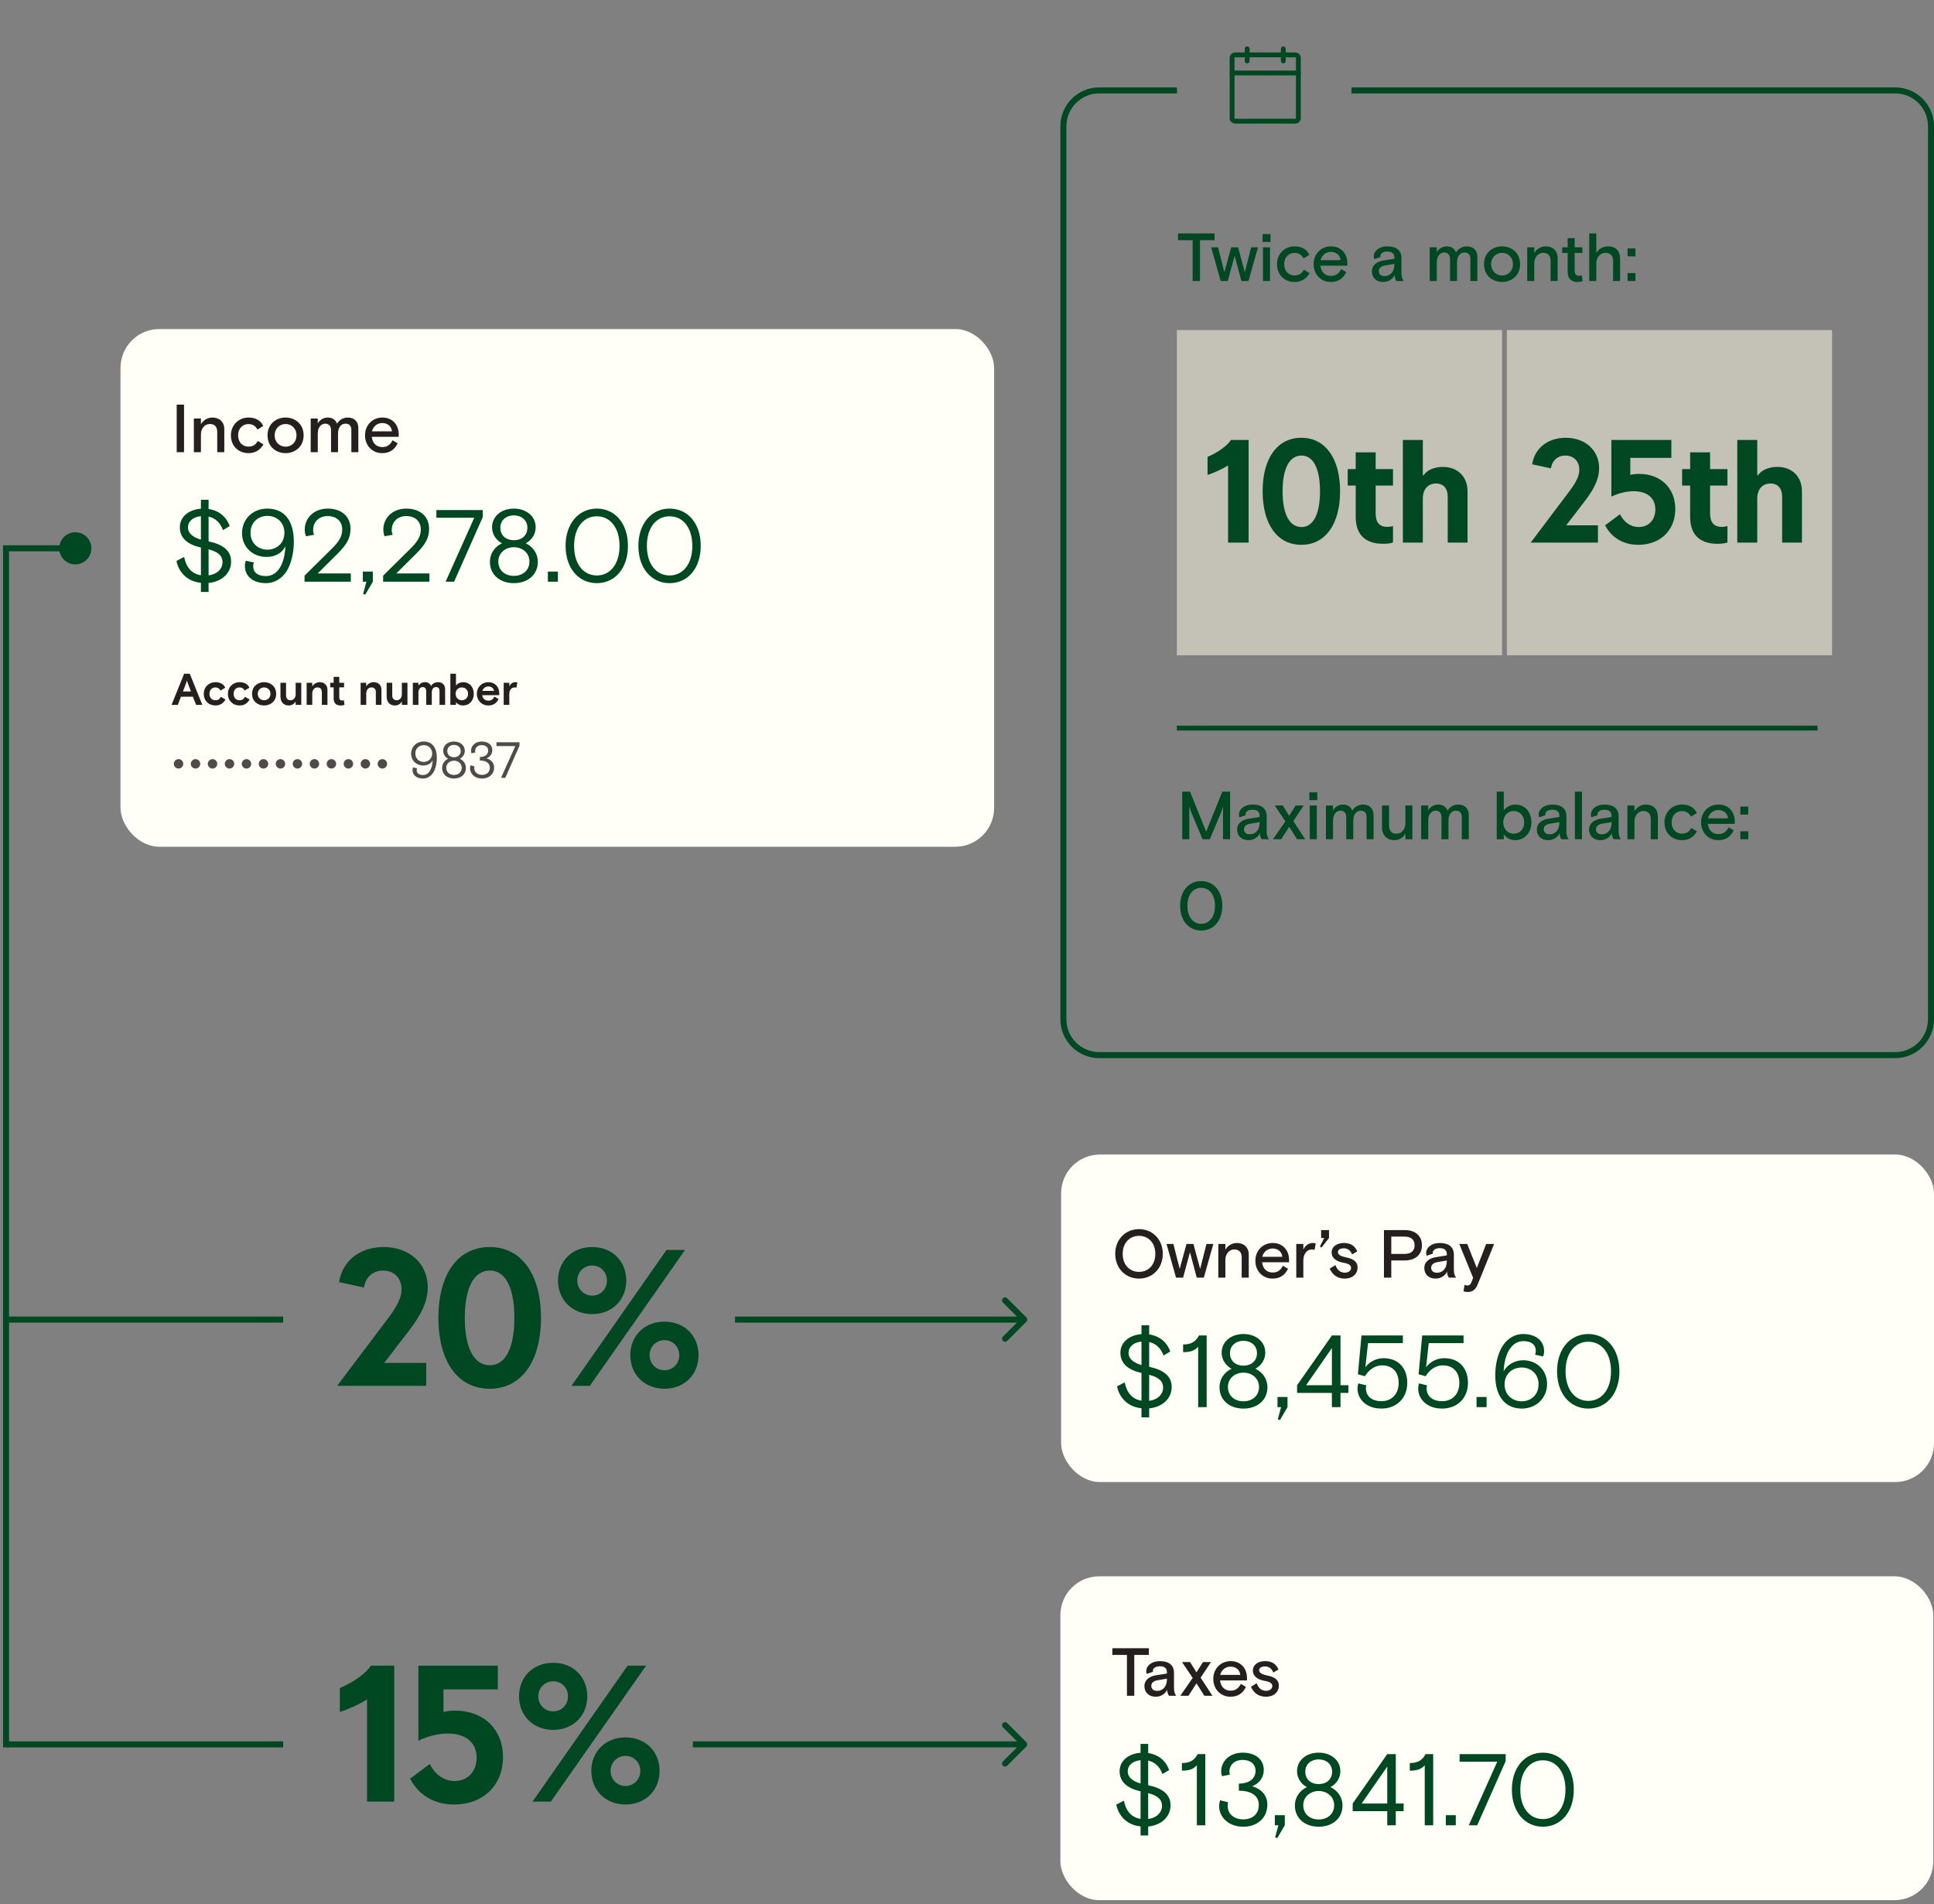 <svg width="321" height="316" viewBox="0 0 321 316" fill="none" xmlns="http://www.w3.org/2000/svg">
<rect x="0" y="0" width="321" height="316" fill="#808080" stroke="none"/>
<rect x="20" y="54.611" width="145" height="85.914" rx="6.444" fill="#FFFEF7"/>
<path d="M29.328 75.047H30.546V67.153H29.328V75.047ZM32.177 75.047H33.35V72.092C33.35 71.089 34.004 70.367 34.816 70.367C35.617 70.367 36.056 70.841 36.056 71.653V75.047H37.229V71.235C37.229 69.995 36.395 69.296 35.267 69.296C34.455 69.296 33.756 69.724 33.35 70.401V69.453H32.177V75.047ZM41.235 75.205C42.408 75.205 43.197 74.652 43.727 73.75L42.791 73.175C42.453 73.784 42.013 74.122 41.235 74.122C40.243 74.122 39.521 73.401 39.521 72.25C39.521 71.1 40.276 70.378 41.235 70.378C41.833 70.378 42.374 70.615 42.735 71.292L43.694 70.705C43.288 69.792 42.442 69.296 41.235 69.296C39.667 69.296 38.325 70.491 38.325 72.25C38.325 74.01 39.577 75.205 41.235 75.205ZM47.405 75.205C48.927 75.205 50.393 74.179 50.393 72.25C50.393 70.322 48.927 69.296 47.405 69.296C45.871 69.296 44.405 70.322 44.405 72.25C44.405 74.179 45.871 75.205 47.405 75.205ZM47.405 74.134C46.423 74.134 45.589 73.401 45.589 72.25C45.589 71.1 46.423 70.367 47.405 70.367C48.375 70.367 49.209 71.1 49.209 72.25C49.209 73.401 48.375 74.134 47.405 74.134ZM51.572 75.047H52.744V71.957C52.744 70.897 53.319 70.311 53.962 70.311C54.628 70.311 54.944 70.739 54.944 71.438V75.047H56.105V71.991C56.105 70.863 56.658 70.311 57.334 70.311C58 70.311 58.316 70.694 58.316 71.404V75.047H59.477V71.055C59.477 69.983 58.823 69.296 57.718 69.296C56.996 69.296 56.319 69.668 55.936 70.311C55.71 69.668 55.169 69.296 54.391 69.296C53.737 69.296 53.105 69.645 52.744 70.265V69.453H51.572V75.047ZM63.414 75.205C64.655 75.205 65.478 74.664 66.008 73.57L65.151 73.073C64.802 73.773 64.305 74.201 63.437 74.201C62.456 74.201 61.79 73.491 61.711 72.498H66.177V72.092C66.177 70.457 65.095 69.296 63.471 69.296C61.869 69.296 60.584 70.502 60.584 72.25C60.584 74.01 61.869 75.205 63.414 75.205ZM61.734 71.585C61.926 70.807 62.58 70.209 63.437 70.209C64.294 70.209 64.971 70.705 65.061 71.585H61.734Z" fill="#25201F"/>
<path d="M33.348 98.242H34.622V96.747C36.882 96.526 38.361 95.064 38.361 93.212C38.361 91.377 37.018 90.357 34.622 89.847V85.735C35.727 85.973 36.576 86.755 37.001 87.978L38.123 87.316C37.596 85.769 36.322 84.716 34.622 84.478V82.948H33.348V84.427C31.274 84.579 29.847 85.803 29.847 87.519C29.847 89.406 31.308 90.425 33.348 90.867V95.472C31.801 95.234 30.901 94.13 30.561 92.43L29.286 93.093C29.677 94.98 31.053 96.492 33.348 96.73V98.242ZM33.348 89.559C32.039 89.168 31.206 88.556 31.206 87.536C31.206 86.466 32.09 85.786 33.348 85.667V89.559ZM34.622 95.489V91.173C36.135 91.564 36.933 92.176 36.933 93.314C36.933 94.351 36.101 95.302 34.622 95.489ZM44.131 96.781C45.83 96.781 47.309 95.71 48.056 93.841C48.464 92.804 48.77 91.479 48.77 89.898C48.77 86.415 47.207 84.41 44.369 84.41C41.888 84.41 40.172 86.211 40.172 88.471C40.172 90.782 41.922 92.43 44.25 92.43C45.643 92.43 46.816 91.802 47.377 90.663C47.224 93.671 46.085 95.608 44.131 95.608C42.772 95.608 42.024 94.98 42.024 93.994C42.024 93.739 42.058 93.552 42.143 93.348L40.8 93.059C40.698 93.331 40.647 93.603 40.647 93.943C40.647 95.574 41.939 96.781 44.131 96.781ZM44.386 91.224C42.891 91.224 41.582 90.187 41.582 88.42C41.582 86.653 42.891 85.616 44.386 85.616C45.881 85.616 47.207 86.653 47.207 88.42C47.207 90.187 45.881 91.224 44.386 91.224ZM50.546 96.543H58.227V95.166H52.739L56.035 91.887C57.684 90.255 58.176 89.168 58.176 87.74C58.176 85.837 56.817 84.41 54.387 84.41C52.008 84.41 50.58 86.075 50.58 87.859C50.58 88.267 50.631 88.607 50.784 88.998L52.127 88.76C52.042 88.539 51.974 88.284 51.974 87.978C51.974 86.551 53.01 85.65 54.37 85.65C55.865 85.65 56.8 86.517 56.8 87.876C56.8 88.998 56.29 89.847 55.118 91.02L50.546 95.54V96.543ZM60.626 98.684L61.883 96.543V94.861H60.218V96.543H60.812L60.269 98.565L60.626 98.684ZM63.59 96.543H71.271V95.166H65.782L69.079 91.887C70.728 90.255 71.22 89.168 71.22 87.74C71.22 85.837 69.861 84.41 67.431 84.41C65.052 84.41 63.624 86.075 63.624 87.859C63.624 88.267 63.675 88.607 63.828 88.998L65.171 88.76C65.086 88.539 65.018 88.284 65.018 87.978C65.018 86.551 66.054 85.65 67.414 85.65C68.909 85.65 69.844 86.517 69.844 87.876C69.844 88.998 69.334 89.847 68.162 91.02L63.59 95.54V96.543ZM73.96 96.543H75.37L80.128 85.82V84.647H72.43V85.922H78.718L73.96 96.543ZM85.29 96.781C87.618 96.781 89.266 95.37 89.266 93.246C89.266 91.802 88.417 90.714 87.261 90.17C88.281 89.627 88.91 88.624 88.91 87.502C88.91 85.684 87.363 84.41 85.29 84.41C83.217 84.41 81.67 85.684 81.67 87.502C81.67 88.624 82.299 89.627 83.319 90.17C82.163 90.714 81.314 91.802 81.314 93.246C81.314 95.37 82.962 96.781 85.29 96.781ZM85.29 89.661C83.999 89.661 83.047 88.879 83.047 87.587C83.047 86.296 84.067 85.531 85.29 85.531C86.514 85.531 87.533 86.296 87.533 87.587C87.533 88.879 86.582 89.661 85.29 89.661ZM85.29 95.574C83.778 95.574 82.707 94.623 82.707 93.195C82.707 91.768 83.88 90.816 85.29 90.816C86.701 90.816 87.873 91.768 87.873 93.195C87.873 94.623 86.802 95.574 85.29 95.574ZM90.936 96.543H92.601V94.861H90.936V96.543ZM99.058 96.781C102.083 96.781 104.224 94.317 104.224 90.595C104.224 86.874 102.083 84.41 99.058 84.41C96.034 84.41 93.875 86.891 93.875 90.595C93.875 94.3 96.034 96.781 99.058 96.781ZM99.058 95.506C96.883 95.506 95.286 93.671 95.286 90.595C95.286 87.519 96.883 85.684 99.058 85.684C101.234 85.684 102.831 87.519 102.831 90.595C102.831 93.671 101.234 95.506 99.058 95.506ZM111.14 96.781C114.165 96.781 116.306 94.317 116.306 90.595C116.306 86.874 114.165 84.41 111.14 84.41C108.115 84.41 105.957 86.891 105.957 90.595C105.957 94.3 108.115 96.781 111.14 96.781ZM111.14 95.506C108.965 95.506 107.367 93.671 107.367 90.595C107.367 87.519 108.965 85.684 111.14 85.684C113.315 85.684 114.912 87.519 114.912 90.595C114.912 93.671 113.315 95.506 111.14 95.506Z" fill="#004822"/>
<path d="M28.473 116.979H29.514L30.031 115.629H32.024L32.541 116.979H33.582L31.493 111.812H30.562L28.473 116.979ZM30.363 114.758L30.836 113.517C30.836 113.517 30.932 113.266 31.027 112.956C31.123 113.266 31.22 113.517 31.22 113.517L31.692 114.758H30.363ZM35.747 117.083C36.529 117.083 37.054 116.729 37.423 116.101L36.655 115.636C36.456 116.027 36.197 116.212 35.74 116.212C35.179 116.212 34.765 115.806 34.765 115.149C34.765 114.499 35.193 114.086 35.74 114.086C36.072 114.086 36.374 114.197 36.596 114.61L37.386 114.13C37.12 113.532 36.544 113.215 35.747 113.215C34.706 113.215 33.82 113.982 33.82 115.149C33.82 116.315 34.662 117.083 35.747 117.083ZM39.755 117.083C40.538 117.083 41.062 116.729 41.431 116.101L40.663 115.636C40.464 116.027 40.205 116.212 39.748 116.212C39.187 116.212 38.773 115.806 38.773 115.149C38.773 114.499 39.202 114.086 39.748 114.086C40.08 114.086 40.383 114.197 40.604 114.61L41.394 114.13C41.128 113.532 40.552 113.215 39.755 113.215C38.714 113.215 37.828 113.982 37.828 115.149C37.828 116.315 38.67 117.083 39.755 117.083ZM43.837 117.083C44.841 117.083 45.837 116.433 45.837 115.149C45.837 113.864 44.841 113.215 43.837 113.215C42.833 113.215 41.837 113.864 41.837 115.149C41.837 116.433 42.833 117.083 43.837 117.083ZM43.837 116.212C43.291 116.212 42.781 115.821 42.781 115.149C42.781 114.477 43.291 114.086 43.837 114.086C44.383 114.086 44.893 114.477 44.893 115.149C44.893 115.821 44.383 116.212 43.837 116.212ZM47.907 117.083C48.424 117.083 48.837 116.839 49.073 116.404V116.979H50.003V113.318H49.073V115.208C49.073 115.791 48.741 116.212 48.224 116.212C47.708 116.212 47.479 115.909 47.479 115.378V113.318H46.549V115.592C46.549 116.573 47.139 117.083 47.907 117.083ZM50.896 116.979H51.826V115.119C51.826 114.507 52.188 114.086 52.675 114.086C53.191 114.086 53.42 114.388 53.42 114.868V116.979H54.35V114.484C54.35 113.724 53.848 113.215 53.066 113.215C52.534 113.215 52.099 113.488 51.826 113.909V113.318H50.896V116.979ZM56.553 117.083C56.767 117.083 57.01 117.039 57.173 116.979L57.084 116.212C57.01 116.234 56.914 116.256 56.774 116.256C56.493 116.256 56.309 116.116 56.309 115.739V114.071H57.106V113.318H56.309V112.329H55.379V113.318H54.81V114.071H55.379V115.917C55.379 116.817 55.918 117.083 56.553 117.083ZM59.856 116.979H60.786V115.119C60.786 114.507 61.148 114.086 61.635 114.086C62.152 114.086 62.381 114.388 62.381 114.868V116.979H63.311V114.484C63.311 113.724 62.809 113.215 62.026 113.215C61.495 113.215 61.059 113.488 60.786 113.909V113.318H59.856V116.979ZM65.532 117.083C66.049 117.083 66.463 116.839 66.699 116.404V116.979H67.629V113.318H66.699V115.208C66.699 115.791 66.367 116.212 65.85 116.212C65.333 116.212 65.104 115.909 65.104 115.378V113.318H64.174V115.592C64.174 116.573 64.765 117.083 65.532 117.083ZM68.521 116.979H69.451V114.927C69.451 114.337 69.784 114.027 70.145 114.027C70.551 114.027 70.736 114.285 70.736 114.728V116.979H71.666V114.942C71.666 114.337 71.961 114.027 72.374 114.027C72.781 114.027 72.95 114.285 72.95 114.713V116.979H73.88V114.418C73.88 113.695 73.46 113.215 72.699 113.215C72.249 113.215 71.799 113.414 71.533 113.842C71.378 113.451 71.053 113.215 70.514 113.215C70.13 113.215 69.724 113.385 69.451 113.805V113.318H68.521V116.979ZM76.868 117.083C77.828 117.083 78.632 116.367 78.632 115.149C78.632 113.931 77.865 113.215 76.883 113.215C76.396 113.215 75.953 113.421 75.68 113.768V111.812H74.75V116.979H75.68V116.529C75.901 116.832 76.292 117.083 76.868 117.083ZM76.654 116.212C76.056 116.212 75.621 115.769 75.621 115.149C75.621 114.529 76.056 114.086 76.654 114.086C77.252 114.086 77.688 114.529 77.688 115.149C77.688 115.769 77.252 116.212 76.654 116.212ZM81.032 117.083C81.836 117.083 82.39 116.751 82.752 116.012L82.058 115.614C81.836 116.049 81.541 116.286 81.046 116.286C80.5 116.286 80.102 115.931 80.043 115.37H82.862V115.045C82.862 113.975 82.124 113.215 81.076 113.215C80.013 113.215 79.149 113.99 79.149 115.149C79.149 116.308 80.013 117.083 81.032 117.083ZM80.057 114.662C80.19 114.248 80.559 113.923 81.046 113.923C81.563 113.923 81.91 114.204 81.999 114.662H80.057ZM83.602 116.979H84.532V115.171C84.532 114.551 84.864 114.086 85.418 114.086C85.536 114.086 85.639 114.108 85.721 114.137L85.868 113.259C85.772 113.23 85.669 113.215 85.551 113.215C85.078 113.215 84.739 113.481 84.532 113.901V113.318H83.602V116.979Z" fill="#25201F"/>
<path d="M29.634 127.553C30.065 127.553 30.419 127.199 30.419 126.769C30.419 126.338 30.065 125.984 29.634 125.984C29.204 125.984 28.85 126.338 28.85 126.769C28.85 127.199 29.204 127.553 29.634 127.553ZM32.454 127.553C32.884 127.553 33.238 127.199 33.238 126.769C33.238 126.338 32.884 125.984 32.454 125.984C32.023 125.984 31.669 126.338 31.669 126.769C31.669 127.199 32.023 127.553 32.454 127.553ZM35.273 127.553C35.703 127.553 36.058 127.199 36.058 126.769C36.058 126.338 35.703 125.984 35.273 125.984C34.843 125.984 34.488 126.338 34.488 126.769C34.488 127.199 34.843 127.553 35.273 127.553ZM38.092 127.553C38.523 127.553 38.877 127.199 38.877 126.769C38.877 126.338 38.523 125.984 38.092 125.984C37.662 125.984 37.308 126.338 37.308 126.769C37.308 127.199 37.662 127.553 38.092 127.553ZM40.911 127.553C41.342 127.553 41.696 127.199 41.696 126.769C41.696 126.338 41.342 125.984 40.911 125.984C40.481 125.984 40.127 126.338 40.127 126.769C40.127 127.199 40.481 127.553 40.911 127.553ZM43.731 127.553C44.161 127.553 44.515 127.199 44.515 126.769C44.515 126.338 44.161 125.984 43.731 125.984C43.3 125.984 42.946 126.338 42.946 126.769C42.946 127.199 43.3 127.553 43.731 127.553ZM46.55 127.553C46.98 127.553 47.335 127.199 47.335 126.769C47.335 126.338 46.98 125.984 46.55 125.984C46.12 125.984 45.766 126.338 45.766 126.769C45.766 127.199 46.12 127.553 46.55 127.553ZM49.369 127.553C49.8 127.553 50.154 127.199 50.154 126.769C50.154 126.338 49.8 125.984 49.369 125.984C48.939 125.984 48.585 126.338 48.585 126.769C48.585 127.199 48.939 127.553 49.369 127.553ZM52.189 127.553C52.619 127.553 52.973 127.199 52.973 126.769C52.973 126.338 52.619 125.984 52.189 125.984C51.758 125.984 51.404 126.338 51.404 126.769C51.404 127.199 51.758 127.553 52.189 127.553ZM55.008 127.553C55.438 127.553 55.792 127.199 55.792 126.769C55.792 126.338 55.438 125.984 55.008 125.984C54.578 125.984 54.223 126.338 54.223 126.769C54.223 127.199 54.578 127.553 55.008 127.553ZM57.827 127.553C58.257 127.553 58.612 127.199 58.612 126.769C58.612 126.338 58.257 125.984 57.827 125.984C57.397 125.984 57.042 126.338 57.042 126.769C57.042 127.199 57.397 127.553 57.827 127.553ZM60.646 127.553C61.077 127.553 61.431 127.199 61.431 126.769C61.431 126.338 61.077 125.984 60.646 125.984C60.216 125.984 59.862 126.338 59.862 126.769C59.862 127.199 60.216 127.553 60.646 127.553ZM63.466 127.553C63.896 127.553 64.25 127.199 64.25 126.769C64.25 126.338 63.896 125.984 63.466 125.984C63.035 125.984 62.681 126.338 62.681 126.769C62.681 127.199 63.035 127.553 63.466 127.553ZM70.203 129.207C71.046 129.207 71.78 128.675 72.151 127.747C72.354 127.233 72.506 126.575 72.506 125.79C72.506 124.061 71.729 123.065 70.321 123.065C69.089 123.065 68.237 123.959 68.237 125.081C68.237 126.229 69.106 127.047 70.261 127.047C70.953 127.047 71.535 126.735 71.814 126.17C71.738 127.663 71.173 128.625 70.203 128.625C69.528 128.625 69.156 128.312 69.156 127.823C69.156 127.697 69.173 127.604 69.215 127.503L68.549 127.359C68.498 127.494 68.473 127.629 68.473 127.798C68.473 128.608 69.114 129.207 70.203 129.207ZM70.329 126.448C69.587 126.448 68.937 125.933 68.937 125.056C68.937 124.179 69.587 123.664 70.329 123.664C71.071 123.664 71.729 124.179 71.729 125.056C71.729 125.933 71.071 126.448 70.329 126.448ZM75.353 129.207C76.509 129.207 77.327 128.507 77.327 127.452C77.327 126.735 76.905 126.195 76.332 125.925C76.838 125.655 77.15 125.157 77.15 124.6C77.15 123.698 76.382 123.065 75.353 123.065C74.324 123.065 73.556 123.698 73.556 124.6C73.556 125.157 73.868 125.655 74.374 125.925C73.801 126.195 73.379 126.735 73.379 127.452C73.379 128.507 74.197 129.207 75.353 129.207ZM75.353 125.672C74.712 125.672 74.239 125.284 74.239 124.643C74.239 124.001 74.746 123.622 75.353 123.622C75.96 123.622 76.467 124.001 76.467 124.643C76.467 125.284 75.994 125.672 75.353 125.672ZM75.353 128.608C74.602 128.608 74.071 128.135 74.071 127.427C74.071 126.718 74.653 126.246 75.353 126.246C76.053 126.246 76.635 126.718 76.635 127.427C76.635 128.135 76.104 128.608 75.353 128.608ZM80.009 129.207C81.165 129.207 82.009 128.498 82.009 127.368C82.009 126.549 81.427 126.035 80.743 125.849C81.401 125.613 81.713 125.048 81.713 124.499C81.713 123.689 81.106 123.065 79.95 123.065C78.896 123.065 78.178 123.765 78.178 124.609C78.178 124.769 78.204 124.896 78.254 125.014L78.904 124.887C78.879 124.837 78.862 124.719 78.862 124.643C78.862 124.052 79.326 123.664 79.942 123.664C80.608 123.664 81.03 124.001 81.03 124.584C81.03 125.115 80.625 125.63 79.646 125.63V126.22C80.558 126.22 81.3 126.558 81.3 127.401C81.3 128.186 80.743 128.599 80.009 128.599C79.225 128.599 78.718 128.127 78.718 127.486C78.718 127.359 78.735 127.266 78.752 127.182L78.094 127.013C78.043 127.14 78.01 127.334 78.01 127.511C78.01 128.363 78.735 129.207 80.009 129.207ZM83.165 129.089H83.865L86.228 123.765V123.183H82.406V123.816H85.528L83.165 129.089Z" fill="#504B4A"/>
<rect x="176.12" y="191.611" width="144.88" height="54.351" rx="6.444" fill="#FFFEF7"/>
<path d="M189.05 212.198C191.294 212.198 192.997 210.495 192.997 208.093C192.997 205.691 191.294 203.988 189.05 203.988C186.805 203.988 185.102 205.691 185.102 208.093C185.102 210.495 186.805 212.198 189.05 212.198ZM189.05 211.082C187.505 211.082 186.343 209.931 186.343 208.093C186.343 206.255 187.505 205.104 189.05 205.104C190.595 205.104 191.756 206.255 191.756 208.093C191.756 209.931 190.595 211.082 189.05 211.082ZM195.194 212.04H196.367L197.506 207.834L198.634 212.04H199.807L201.386 206.447H200.247L199.198 210.585L198.081 206.447H196.931L195.803 210.585L194.755 206.447H193.615L195.194 212.04ZM202.211 212.04H203.384V209.086C203.384 208.082 204.038 207.36 204.85 207.36C205.651 207.36 206.091 207.834 206.091 208.646V212.04H207.264V208.228C207.264 206.988 206.429 206.289 205.301 206.289C204.489 206.289 203.79 206.717 203.384 207.394V206.447H202.211V212.04ZM211.19 212.198C212.431 212.198 213.254 211.657 213.784 210.563L212.927 210.067C212.578 210.766 212.081 211.194 211.213 211.194C210.232 211.194 209.566 210.484 209.487 209.492H213.953V209.086C213.953 207.45 212.871 206.289 211.247 206.289C209.645 206.289 208.36 207.495 208.36 209.243C208.36 211.003 209.645 212.198 211.19 212.198ZM209.51 208.578C209.702 207.8 210.356 207.202 211.213 207.202C212.07 207.202 212.747 207.698 212.837 208.578H209.51ZM215.152 212.04H216.325V209.176C216.325 208.161 216.9 207.36 217.734 207.36C217.915 207.36 218.062 207.394 218.186 207.439L218.377 206.356C218.219 206.311 218.073 206.289 217.892 206.289C217.171 206.289 216.618 206.751 216.325 207.394V206.447H215.152V212.04ZM219.333 207.056L220.585 205.465V204.146H219.277V205.465H219.796L219.074 206.864L219.333 207.056ZM223.177 212.198C224.553 212.198 225.331 211.364 225.331 210.382C225.331 209.435 224.711 208.939 223.47 208.691C222.557 208.51 222.061 208.24 222.061 207.8C222.061 207.371 222.512 207.168 223.053 207.168C223.662 207.168 224.158 207.529 224.418 208.183L225.275 207.676C224.869 206.774 224.215 206.289 223.031 206.289C221.959 206.289 221.023 206.853 221.023 207.845C221.023 208.849 221.869 209.356 222.94 209.559C223.831 209.717 224.249 209.954 224.249 210.416C224.249 210.913 223.786 211.217 223.2 211.217C222.422 211.217 221.903 210.698 221.655 209.954L220.707 210.54C221.068 211.42 221.846 212.198 223.177 212.198ZM229.704 212.04H230.922V209.187H233.144C234.88 209.187 236.008 208.274 236.008 206.672C236.008 205.071 234.88 204.146 233.144 204.146H229.704V212.04ZM230.922 208.104V205.229H233.11C234.249 205.229 234.79 205.781 234.79 206.672C234.79 207.552 234.249 208.104 233.11 208.104H230.922ZM238.274 212.198C239.098 212.198 239.831 211.77 240.18 211.048C240.18 211.567 240.372 211.894 240.485 212.04H241.669C241.398 211.623 241.308 211.296 241.308 210.653V208.228C241.308 206.965 240.474 206.289 238.974 206.289C237.564 206.289 236.707 207.078 236.707 207.946C236.707 208.104 236.741 208.274 236.797 208.409L237.823 208.059C237.801 207.992 237.801 207.969 237.801 207.913C237.801 207.507 238.207 207.146 238.974 207.146C239.729 207.146 240.135 207.484 240.135 208.127V208.352L238.353 208.634C237.316 208.792 236.402 209.345 236.402 210.461C236.402 211.499 237.158 212.198 238.274 212.198ZM238.523 211.228C237.936 211.228 237.541 210.924 237.541 210.405C237.541 209.898 237.925 209.57 238.613 209.458L240.135 209.198V209.356C240.135 210.439 239.492 211.228 238.523 211.228ZM243.605 214.42C244.383 214.42 244.902 214.059 245.263 213.168L247.992 206.447H246.673L245.116 210.45L243.526 206.447H242.207L244.507 212.074L244.225 212.785C244.079 213.179 243.876 213.337 243.56 213.337C243.379 213.337 243.233 213.292 243.086 213.224L242.906 214.296C243.098 214.375 243.346 214.42 243.605 214.42Z" fill="#25201F"/>
<path d="M189.461 235.232H190.735V233.737C192.996 233.516 194.474 232.054 194.474 230.202C194.474 228.367 193.132 227.347 190.735 226.837V222.725C191.84 222.963 192.69 223.744 193.115 224.968L194.236 224.305C193.709 222.759 192.435 221.705 190.735 221.467V219.938H189.461V221.416C187.388 221.569 185.96 222.793 185.96 224.509C185.96 226.395 187.422 227.415 189.461 227.857V232.462C187.915 232.224 187.014 231.12 186.674 229.42L185.399 230.083C185.79 231.969 187.167 233.482 189.461 233.72V235.232ZM189.461 226.548C188.152 226.158 187.32 225.546 187.32 224.526C187.32 223.456 188.203 222.776 189.461 222.657V226.548ZM190.735 232.479V228.163C192.248 228.554 193.047 229.165 193.047 230.304C193.047 231.341 192.214 232.292 190.735 232.479ZM198.868 233.533H200.278V221.637H199.004C198.477 222.657 197.729 223.133 196.37 223.133V224.407C197.542 224.407 198.29 224.169 198.868 223.507V233.533ZM206.387 233.771C208.715 233.771 210.364 232.36 210.364 230.236C210.364 228.792 209.514 227.704 208.359 227.16C209.378 226.616 210.007 225.614 210.007 224.492C210.007 222.674 208.461 221.399 206.387 221.399C204.314 221.399 202.768 222.674 202.768 224.492C202.768 225.614 203.396 226.616 204.416 227.16C203.26 227.704 202.411 228.792 202.411 230.236C202.411 232.36 204.059 233.771 206.387 233.771ZM206.387 226.65C205.096 226.65 204.144 225.869 204.144 224.577C204.144 223.286 205.164 222.521 206.387 222.521C207.611 222.521 208.63 223.286 208.63 224.577C208.63 225.869 207.679 226.65 206.387 226.65ZM206.387 232.564C204.875 232.564 203.804 231.612 203.804 230.185C203.804 228.758 204.977 227.806 206.387 227.806C207.798 227.806 208.97 228.758 208.97 230.185C208.97 231.612 207.9 232.564 206.387 232.564ZM212.441 235.674L213.698 233.533V231.85H212.033V233.533H212.628L212.084 235.555L212.441 235.674ZM221.064 233.533H222.492V231.171H223.8V229.896H222.492V221.637H221.064L215.286 229.896V231.171H221.064V233.533ZM216.782 229.896L221.064 223.727V229.896H216.782ZM229.273 233.771C231.839 233.771 233.572 232.003 233.572 229.522C233.572 227.126 232.179 225.41 229.63 225.41C228.559 225.41 227.387 225.886 226.622 226.905L227.064 222.912H232.842V221.637H225.976L225.381 228.078L226.554 228.401C227.081 227.483 228.117 226.599 229.375 226.599C231.091 226.599 232.145 227.67 232.145 229.522C232.145 231.409 230.955 232.547 229.29 232.547C227.744 232.547 226.707 231.748 226.707 230.406C226.707 230.202 226.741 230.049 226.775 229.913L225.449 229.59C225.364 229.845 225.313 230.168 225.313 230.457C225.313 232.173 226.758 233.771 229.273 233.771ZM239.346 233.771C241.912 233.771 243.646 232.003 243.646 229.522C243.646 227.126 242.252 225.41 239.703 225.41C238.633 225.41 237.46 225.886 236.695 226.905L237.137 222.912H242.915V221.637H236.05L235.455 228.078L236.627 228.401C237.154 227.483 238.191 226.599 239.448 226.599C241.165 226.599 242.218 227.67 242.218 229.522C242.218 231.409 241.029 232.547 239.363 232.547C237.817 232.547 236.78 231.748 236.78 230.406C236.78 230.202 236.814 230.049 236.848 229.913L235.523 229.59C235.438 229.845 235.387 230.168 235.387 230.457C235.387 232.173 236.831 233.771 239.346 233.771ZM245.074 233.533H246.739V231.85H245.074V233.533ZM252.581 233.771C255.028 233.771 256.778 231.969 256.778 229.709C256.778 227.398 255.079 225.75 252.802 225.75C251.527 225.75 250.236 226.412 249.573 227.551C249.692 224.679 250.899 222.572 252.836 222.572C254.195 222.572 254.909 223.201 254.909 224.186C254.909 224.441 254.858 224.645 254.79 224.832L256.116 225.121C256.235 224.849 256.286 224.543 256.286 224.22C256.286 222.572 254.96 221.399 252.819 221.399C251.12 221.399 249.658 222.487 248.893 224.373C248.469 225.41 248.18 226.701 248.18 228.282C248.18 231.765 249.862 233.771 252.581 233.771ZM252.564 232.564C251.052 232.564 249.726 231.527 249.726 229.76C249.726 227.976 251.052 226.956 252.564 226.956C254.076 226.956 255.368 227.976 255.368 229.76C255.368 231.527 254.076 232.564 252.564 232.564ZM263.619 233.771C266.643 233.771 268.785 231.307 268.785 227.585C268.785 223.863 266.643 221.399 263.619 221.399C260.594 221.399 258.436 223.88 258.436 227.585C258.436 231.29 260.594 233.771 263.619 233.771ZM263.619 232.496C261.443 232.496 259.846 230.661 259.846 227.585C259.846 224.509 261.443 222.674 263.619 222.674C265.794 222.674 267.391 224.509 267.391 227.585C267.391 230.661 265.794 232.496 263.619 232.496Z" fill="#004822"/>
<rect x="176" y="261.611" width="144.88" height="53.746" rx="6.444" fill="#FFFEF7"/>
<path d="M187.046 281.435H188.264V274.657H190.689V273.54H184.621V274.657H187.046V281.435ZM191.821 281.593C192.644 281.593 193.377 281.164 193.727 280.442C193.727 280.961 193.918 281.288 194.031 281.435H195.215C194.945 281.018 194.854 280.69 194.854 280.048V277.623C194.854 276.36 194.02 275.683 192.52 275.683C191.11 275.683 190.253 276.473 190.253 277.341C190.253 277.499 190.287 277.668 190.343 277.803L191.37 277.454C191.347 277.386 191.347 277.364 191.347 277.307C191.347 276.901 191.753 276.54 192.52 276.54C193.276 276.54 193.682 276.879 193.682 277.521V277.747L191.9 278.029C190.862 278.187 189.949 278.739 189.949 279.856C189.949 280.893 190.704 281.593 191.821 281.593ZM192.069 280.623C191.482 280.623 191.088 280.318 191.088 279.8C191.088 279.292 191.471 278.965 192.159 278.852L193.682 278.593V278.751C193.682 279.833 193.039 280.623 192.069 280.623ZM195.906 281.435H197.259L198.59 279.371L199.898 281.435H201.24L199.278 278.435L200.992 275.841H199.661L198.59 277.544L197.519 275.841H196.188L197.959 278.469L195.906 281.435ZM204.209 281.593C205.449 281.593 206.273 281.051 206.803 279.957L205.946 279.461C205.596 280.16 205.1 280.589 204.231 280.589C203.25 280.589 202.585 279.878 202.506 278.886H206.972V278.48C206.972 276.845 205.889 275.683 204.265 275.683C202.664 275.683 201.378 276.89 201.378 278.638C201.378 280.397 202.664 281.593 204.209 281.593ZM202.528 277.973C202.72 277.194 203.374 276.597 204.231 276.597C205.089 276.597 205.765 277.093 205.855 277.973H202.528ZM210.105 281.593C211.481 281.593 212.259 280.758 212.259 279.777C212.259 278.83 211.639 278.333 210.398 278.085C209.485 277.905 208.989 277.634 208.989 277.194C208.989 276.766 209.44 276.563 209.981 276.563C210.59 276.563 211.086 276.924 211.346 277.578L212.203 277.07C211.797 276.168 211.143 275.683 209.959 275.683C208.887 275.683 207.951 276.247 207.951 277.239C207.951 278.243 208.797 278.751 209.868 278.954C210.759 279.112 211.177 279.348 211.177 279.811C211.177 280.307 210.714 280.612 210.128 280.612C209.35 280.612 208.831 280.093 208.583 279.348L207.635 279.935C207.996 280.815 208.774 281.593 210.105 281.593Z" fill="#25201F"/>
<path d="M189.307 304.615H190.573V303.13C192.818 302.91 194.286 301.459 194.286 299.619C194.286 297.797 192.953 296.784 190.573 296.278V292.193C191.67 292.43 192.514 293.206 192.936 294.421L194.05 293.763C193.526 292.227 192.261 291.181 190.573 290.944V289.426H189.307V290.894C187.248 291.046 185.83 292.261 185.83 293.965C185.83 295.839 187.282 296.851 189.307 297.29V301.864C187.771 301.628 186.877 300.531 186.539 298.843L185.274 299.501C185.662 301.375 187.029 302.877 189.307 303.113V304.615ZM189.307 295.991C188.008 295.603 187.181 294.995 187.181 293.982C187.181 292.919 188.058 292.244 189.307 292.126V295.991ZM190.573 301.881V297.594C192.075 297.982 192.868 298.59 192.868 299.721C192.868 300.75 192.041 301.695 190.573 301.881ZM198.65 302.927H200.05V291.113H198.785C198.261 292.126 197.519 292.598 196.169 292.598V293.864C197.333 293.864 198.076 293.628 198.65 292.97V302.927ZM206.351 303.164C208.663 303.164 210.351 301.746 210.351 299.484C210.351 297.847 209.186 296.818 207.819 296.446C209.136 295.974 209.76 294.843 209.76 293.746C209.76 292.126 208.545 290.877 206.233 290.877C204.123 290.877 202.689 292.278 202.689 293.965C202.689 294.286 202.739 294.539 202.841 294.776L204.14 294.522C204.09 294.421 204.056 294.185 204.056 294.033C204.056 292.852 204.984 292.075 206.216 292.075C207.549 292.075 208.393 292.75 208.393 293.915C208.393 294.978 207.583 296.008 205.625 296.008V297.189C207.448 297.189 208.933 297.864 208.933 299.552C208.933 301.121 207.819 301.948 206.351 301.948C204.782 301.948 203.769 301.003 203.769 299.721C203.769 299.467 203.803 299.282 203.836 299.113L202.52 298.775C202.419 299.029 202.351 299.417 202.351 299.771C202.351 301.476 203.803 303.164 206.351 303.164ZM211.998 305.054L213.247 302.927V301.256H211.593V302.927H212.183L211.643 304.936L211.998 305.054ZM218.874 303.164C221.187 303.164 222.824 301.763 222.824 299.653C222.824 298.219 221.98 297.138 220.832 296.598C221.845 296.058 222.469 295.062 222.469 293.949C222.469 292.143 220.933 290.877 218.874 290.877C216.815 290.877 215.28 292.143 215.28 293.949C215.28 295.062 215.904 296.058 216.917 296.598C215.769 297.138 214.925 298.219 214.925 299.653C214.925 301.763 216.562 303.164 218.874 303.164ZM218.874 296.092C217.592 296.092 216.647 295.316 216.647 294.033C216.647 292.75 217.659 291.991 218.874 291.991C220.09 291.991 221.102 292.75 221.102 294.033C221.102 295.316 220.157 296.092 218.874 296.092ZM218.874 301.965C217.372 301.965 216.309 301.02 216.309 299.602C216.309 298.185 217.474 297.24 218.874 297.24C220.275 297.24 221.44 298.185 221.44 299.602C221.44 301.02 220.376 301.965 218.874 301.965ZM230.253 302.927H231.671V300.581H232.97V299.316H231.671V291.113H230.253L224.515 299.316V300.581H230.253V302.927ZM226 299.316L230.253 293.189V299.316H226ZM236.475 302.927H237.876V291.113H236.61C236.087 292.126 235.344 292.598 233.994 292.598V293.864C235.158 293.864 235.901 293.628 236.475 292.97V302.927ZM239.974 302.927H241.628V301.256H239.974V302.927ZM243.782 302.927H245.183L249.909 292.278V291.113H242.263V292.379H248.508L243.782 302.927ZM256.084 303.164C259.088 303.164 261.215 300.716 261.215 297.02C261.215 293.324 259.088 290.877 256.084 290.877C253.08 290.877 250.937 293.341 250.937 297.02C250.937 300.699 253.08 303.164 256.084 303.164ZM256.084 301.898C253.924 301.898 252.337 300.075 252.337 297.02C252.337 293.965 253.924 292.143 256.084 292.143C258.244 292.143 259.831 293.965 259.831 297.02C259.831 300.075 258.244 301.898 256.084 301.898Z" fill="#004822"/>
<path d="M196.224 139.278H197.397V133.819C197.51 134.214 197.679 134.733 197.792 134.992L199.596 139.278H200.803L202.607 134.992C202.72 134.721 202.889 134.214 202.991 133.819V139.278H204.175V131.383H202.878L200.194 138.026L197.521 131.383H196.224V139.278ZM207.206 139.435C208.03 139.435 208.763 139.007 209.112 138.285C209.112 138.804 209.304 139.131 209.417 139.278H210.601C210.33 138.86 210.24 138.533 210.24 137.89V135.466C210.24 134.203 209.406 133.526 207.906 133.526C206.496 133.526 205.639 134.315 205.639 135.184C205.639 135.342 205.673 135.511 205.729 135.646L206.755 135.297C206.733 135.229 206.733 135.206 206.733 135.15C206.733 134.744 207.139 134.383 207.906 134.383C208.661 134.383 209.067 134.721 209.067 135.364V135.59L207.285 135.872C206.248 136.03 205.334 136.582 205.334 137.699C205.334 138.736 206.09 139.435 207.206 139.435ZM207.455 138.466C206.868 138.466 206.473 138.161 206.473 137.642C206.473 137.135 206.857 136.808 207.545 136.695L209.067 136.436V136.593C209.067 137.676 208.424 138.466 207.455 138.466ZM211.292 139.278H212.645L213.976 137.214L215.284 139.278H216.626L214.664 136.278L216.378 133.684H215.047L213.976 135.387L212.904 133.684H211.574L213.344 136.312L211.292 139.278ZM217.321 132.793H218.64V131.496H217.321V132.793ZM217.389 139.278H218.561V133.684H217.389V139.278ZM220.076 139.278H221.249V136.187C221.249 135.127 221.824 134.541 222.467 134.541C223.132 134.541 223.448 134.969 223.448 135.669V139.278H224.61V136.221C224.61 135.094 225.162 134.541 225.839 134.541C226.504 134.541 226.82 134.924 226.82 135.635V139.278H227.982V135.285C227.982 134.214 227.327 133.526 226.222 133.526C225.5 133.526 224.824 133.898 224.44 134.541C224.215 133.898 223.673 133.526 222.895 133.526C222.241 133.526 221.61 133.876 221.249 134.496V133.684H220.076V139.278ZM231.435 139.435C232.224 139.435 232.901 139.029 233.262 138.353V139.278H234.423V133.684H233.262V136.616C233.262 137.642 232.642 138.364 231.796 138.364C230.995 138.364 230.555 137.89 230.555 137.022V133.684H229.382V137.248C229.382 138.736 230.307 139.435 231.435 139.435ZM235.88 139.278H237.053V136.187C237.053 135.127 237.628 134.541 238.271 134.541C238.936 134.541 239.252 134.969 239.252 135.669V139.278H240.414V136.221C240.414 135.094 240.966 134.541 241.643 134.541C242.309 134.541 242.624 134.924 242.624 135.635V139.278H243.786V135.285C243.786 134.214 243.132 133.526 242.027 133.526C241.305 133.526 240.628 133.898 240.245 134.541C240.019 133.898 239.478 133.526 238.7 133.526C238.046 133.526 237.414 133.876 237.053 134.496V133.684H235.88V139.278ZM251.481 139.435C252.981 139.435 254.176 138.274 254.176 136.481C254.176 134.688 253.026 133.526 251.537 133.526C250.725 133.526 250.015 133.909 249.597 134.496V131.383H248.424V139.278H249.597V138.454C249.913 138.973 250.579 139.435 251.481 139.435ZM251.244 138.364C250.229 138.364 249.507 137.575 249.507 136.481C249.507 135.387 250.24 134.597 251.244 134.597C252.259 134.597 252.981 135.375 252.981 136.481C252.981 137.586 252.259 138.364 251.244 138.364ZM256.954 139.435C257.777 139.435 258.511 139.007 258.86 138.285C258.86 138.804 259.052 139.131 259.165 139.278H260.349C260.078 138.86 259.988 138.533 259.988 137.89V135.466C259.988 134.203 259.153 133.526 257.653 133.526C256.244 133.526 255.387 134.315 255.387 135.184C255.387 135.342 255.42 135.511 255.477 135.646L256.503 135.297C256.481 135.229 256.481 135.206 256.481 135.15C256.481 134.744 256.887 134.383 257.653 134.383C258.409 134.383 258.815 134.721 258.815 135.364V135.59L257.033 135.872C255.996 136.03 255.082 136.582 255.082 137.699C255.082 138.736 255.838 139.435 256.954 139.435ZM257.202 138.466C256.616 138.466 256.221 138.161 256.221 137.642C256.221 137.135 256.605 136.808 257.293 136.695L258.815 136.436V136.593C258.815 137.676 258.172 138.466 257.202 138.466ZM261.398 139.278H262.571V131.383H261.398V139.278ZM265.622 139.435C266.445 139.435 267.178 139.007 267.528 138.285C267.528 138.804 267.719 139.131 267.832 139.278H269.016C268.746 138.86 268.655 138.533 268.655 137.89V135.466C268.655 134.203 267.821 133.526 266.321 133.526C264.911 133.526 264.054 134.315 264.054 135.184C264.054 135.342 264.088 135.511 264.144 135.646L265.171 135.297C265.148 135.229 265.148 135.206 265.148 135.15C265.148 134.744 265.554 134.383 266.321 134.383C267.077 134.383 267.483 134.721 267.483 135.364V135.59L265.701 135.872C264.663 136.03 263.75 136.582 263.75 137.699C263.75 138.736 264.505 139.435 265.622 139.435ZM265.87 138.466C265.283 138.466 264.889 138.161 264.889 137.642C264.889 137.135 265.272 136.808 265.96 136.695L267.483 136.436V136.593C267.483 137.676 266.84 138.466 265.87 138.466ZM270.11 139.278H271.283V136.323C271.283 135.319 271.937 134.597 272.749 134.597C273.55 134.597 273.99 135.071 273.99 135.883V139.278H275.162V135.466C275.162 134.225 274.328 133.526 273.2 133.526C272.388 133.526 271.689 133.954 271.283 134.631V133.684H270.11V139.278ZM279.168 139.435C280.341 139.435 281.131 138.883 281.661 137.981L280.725 137.405C280.386 138.014 279.946 138.353 279.168 138.353C278.176 138.353 277.454 137.631 277.454 136.481C277.454 135.33 278.21 134.609 279.168 134.609C279.766 134.609 280.307 134.845 280.668 135.522L281.627 134.936C281.221 134.022 280.375 133.526 279.168 133.526C277.601 133.526 276.259 134.721 276.259 136.481C276.259 138.24 277.51 139.435 279.168 139.435ZM285.169 139.435C286.409 139.435 287.232 138.894 287.763 137.8L286.905 137.304C286.556 138.003 286.06 138.432 285.191 138.432C284.21 138.432 283.545 137.721 283.466 136.729H287.932V136.323C287.932 134.688 286.849 133.526 285.225 133.526C283.624 133.526 282.338 134.733 282.338 136.481C282.338 138.24 283.624 139.435 285.169 139.435ZM283.488 135.815C283.68 135.037 284.334 134.439 285.191 134.439C286.048 134.439 286.725 134.936 286.815 135.815H283.488ZM288.859 135.184H290.168V133.864H288.859V135.184ZM288.859 139.278H290.168V137.958H288.859V139.278ZM199.37 154.435C201.412 154.435 202.878 152.8 202.878 150.33C202.878 147.861 201.412 146.225 199.37 146.225C197.329 146.225 195.874 147.861 195.874 150.33C195.874 152.8 197.329 154.435 199.37 154.435ZM199.37 153.319C198.04 153.319 197.081 152.202 197.081 150.33C197.081 148.458 198.04 147.342 199.37 147.342C200.701 147.342 201.66 148.458 201.66 150.33C201.66 152.202 200.701 153.319 199.37 153.319Z" fill="#004822"/>
<path d="M197.949 46.639H199.167V39.861H201.592V38.744H195.525V39.861H197.949V46.639ZM202.607 46.639H203.78L204.919 42.432L206.047 46.639H207.22L208.799 41.045H207.66L206.611 45.184L205.495 41.045H204.344L203.216 45.184L202.168 41.045H201.029L202.607 46.639ZM209.556 40.154H210.876V38.857H209.556V40.154ZM209.624 46.639H210.797V41.045H209.624V46.639ZM214.861 46.797C216.034 46.797 216.823 46.244 217.353 45.342L216.417 44.767C216.079 45.376 215.639 45.714 214.861 45.714C213.868 45.714 213.146 44.992 213.146 43.842C213.146 42.691 213.902 41.97 214.861 41.97C215.458 41.97 216 42.206 216.361 42.883L217.319 42.297C216.913 41.383 216.067 40.887 214.861 40.887C213.293 40.887 211.951 42.083 211.951 43.842C211.951 45.601 213.203 46.797 214.861 46.797ZM220.861 46.797C222.102 46.797 222.925 46.255 223.455 45.161L222.598 44.665C222.248 45.364 221.752 45.793 220.884 45.793C219.903 45.793 219.237 45.082 219.158 44.09H223.624V43.684C223.624 42.049 222.542 40.887 220.918 40.887C219.316 40.887 218.03 42.094 218.03 43.842C218.03 45.601 219.316 46.797 220.861 46.797ZM219.181 43.176C219.373 42.398 220.027 41.8 220.884 41.8C221.741 41.8 222.418 42.297 222.508 43.176H219.181ZM229.575 46.797C230.398 46.797 231.131 46.368 231.481 45.646C231.481 46.165 231.672 46.492 231.785 46.639H232.969C232.699 46.221 232.608 45.894 232.608 45.252V42.827C232.608 41.564 231.774 40.887 230.274 40.887C228.864 40.887 228.007 41.676 228.007 42.545C228.007 42.703 228.041 42.872 228.097 43.007L229.124 42.658C229.101 42.59 229.101 42.567 229.101 42.511C229.101 42.105 229.507 41.744 230.274 41.744C231.03 41.744 231.436 42.083 231.436 42.725V42.951L229.654 43.233C228.616 43.391 227.703 43.943 227.703 45.06C227.703 46.097 228.458 46.797 229.575 46.797ZM229.823 45.827C229.236 45.827 228.842 45.522 228.842 45.003C228.842 44.496 229.225 44.169 229.913 44.056L231.436 43.797V43.955C231.436 45.037 230.793 45.827 229.823 45.827ZM237.301 46.639H238.474V43.549C238.474 42.489 239.049 41.902 239.692 41.902C240.357 41.902 240.673 42.331 240.673 43.03V46.639H241.835V43.582C241.835 42.455 242.387 41.902 243.064 41.902C243.729 41.902 244.045 42.285 244.045 42.996V46.639H245.207V42.646C245.207 41.575 244.553 40.887 243.447 40.887C242.726 40.887 242.049 41.259 241.665 41.902C241.44 41.259 240.899 40.887 240.12 40.887C239.466 40.887 238.835 41.237 238.474 41.857V41.045H237.301V46.639ZM249.313 46.797C250.835 46.797 252.301 45.77 252.301 43.842C252.301 41.913 250.835 40.887 249.313 40.887C247.779 40.887 246.313 41.913 246.313 43.842C246.313 45.77 247.779 46.797 249.313 46.797ZM249.313 45.725C248.332 45.725 247.497 44.992 247.497 43.842C247.497 42.691 248.332 41.958 249.313 41.958C250.283 41.958 251.117 42.691 251.117 43.842C251.117 44.992 250.283 45.725 249.313 45.725ZM253.48 46.639H254.653V43.684C254.653 42.68 255.307 41.958 256.119 41.958C256.919 41.958 257.359 42.432 257.359 43.244V46.639H258.532V42.827C258.532 41.586 257.698 40.887 256.57 40.887C255.758 40.887 255.059 41.316 254.653 41.992V41.045H253.48V46.639ZM261.832 46.797C262.148 46.797 262.441 46.74 262.667 46.661L262.554 45.703C262.441 45.736 262.284 45.77 262.103 45.77C261.641 45.77 261.359 45.522 261.359 44.936V41.981H262.633V41.045H261.359V39.534H260.197V41.045H259.295V41.981H260.197V45.105C260.197 46.368 260.941 46.797 261.832 46.797ZM263.777 46.639H264.95V43.706C264.95 42.68 265.649 41.958 266.484 41.958C267.273 41.958 267.736 42.432 267.736 43.244V46.639H268.897V42.849C268.897 41.643 268.142 40.887 266.924 40.887C266.078 40.887 265.356 41.304 264.95 41.992V38.744H263.777V46.639ZM270.137 42.545H271.445V41.225H270.137V42.545ZM270.137 46.639H271.445V45.319H270.137V46.639Z" fill="#004822"/>
<path d="M195.333 120.833H301.666" stroke="#004822" stroke-width="0.806"/>
<g style="mix-blend-mode:multiply" opacity="0.6">
<rect x="195.334" y="54.778" width="53.972" height="53.972" fill="#F1ECDA"/>
</g>
<g style="mix-blend-mode:multiply" opacity="0.6">
<rect x="250.111" y="54.778" width="53.972" height="53.972" fill="#F1ECDA"/>
</g>
<path d="M207.24 73.018H204.315C203.639 74.033 202.092 75.12 200.425 75.821V78.818C201.512 78.48 202.865 77.851 203.832 77.247V90.055H207.24V73.018ZM215.996 90.418C219.984 90.418 222.425 86.986 222.425 81.525C222.425 76.087 219.984 72.655 215.996 72.655C211.985 72.655 209.568 76.087 209.568 81.525C209.568 86.986 211.985 90.418 215.996 90.418ZM216.02 87.47C214.015 87.47 212.879 85.319 212.879 81.525C212.879 77.755 214.015 75.604 216.02 75.604C217.978 75.604 219.09 77.755 219.09 81.525C219.09 85.319 217.978 87.47 216.02 87.47ZM228.329 85.198V80.582H231.204V77.851H228.329V75.072H225.018V77.851H223.689V80.582H225.018V85.802C225.018 88.702 226.589 90.249 229.561 90.249C230.214 90.249 230.914 90.176 231.204 90.031V87.3C230.914 87.397 230.6 87.445 230.286 87.445C228.933 87.445 228.329 86.672 228.329 85.198ZM239.491 77.489C238.041 77.489 236.809 78.045 236.277 78.89H236.156V73.018H232.846V90.055H236.156V82.733C236.156 81.21 237.002 80.244 238.356 80.244C239.564 80.244 240.289 81.041 240.289 82.467V90.055H243.576V81.525C243.576 79.132 241.956 77.489 239.491 77.489Z" fill="#004822"/>
<path d="M257.418 77.73C257.611 76.425 258.554 75.604 259.811 75.604C261.188 75.604 262.131 76.546 262.131 77.948C262.131 78.939 261.647 80.002 260.415 81.621L254.059 90.055H265.224V87.18H259.956L263.001 83.216C264.692 81.041 265.417 79.374 265.417 77.706C265.417 74.734 263.121 72.655 259.883 72.655C256.862 72.655 254.711 74.42 254.301 77.054L257.418 77.73ZM278.06 84.473C278.06 81.017 275.644 78.649 272.043 78.649C271.535 78.649 271.052 78.697 270.593 78.818V75.99H277.408V73.018H267.451V82.419C268.659 81.839 269.989 81.525 271.149 81.525C273.396 81.525 274.749 82.66 274.749 84.545C274.749 86.31 273.614 87.47 271.994 87.47C270.689 87.47 269.578 86.72 268.877 85.343L266.412 87.18C267.499 89.282 269.481 90.418 271.946 90.418C275.571 90.418 278.06 88.001 278.06 84.473ZM283.835 85.198V80.582H286.711V77.851H283.835V75.072H280.524V77.851H279.195V80.582H280.524V85.802C280.524 88.702 282.095 90.249 285.068 90.249C285.72 90.249 286.421 90.176 286.711 90.031V87.3C286.421 87.397 286.107 87.445 285.793 87.445C284.439 87.445 283.835 86.672 283.835 85.198ZM294.998 77.489C293.548 77.489 292.316 78.045 291.784 78.89H291.663V73.018H288.352V90.055H291.663V82.733C291.663 81.21 292.509 80.244 293.862 80.244C295.071 80.244 295.796 81.041 295.796 82.467V90.055H299.082V81.525C299.082 79.132 297.463 77.489 294.998 77.489Z" fill="#004822"/>
<path d="M215 9.111H205C204.724 9.111 204.5 9.335 204.5 9.611V19.611C204.5 19.887 204.724 20.111 205 20.111H215C215.276 20.111 215.5 19.887 215.5 19.611V9.611C215.5 9.335 215.276 9.111 215 9.111Z" stroke="#004822" stroke-width="0.806" stroke-linecap="round" stroke-linejoin="round"/>
<path d="M213 8.111V10.111" stroke="#004822" stroke-width="0.806" stroke-linecap="round" stroke-linejoin="round"/>
<path d="M207 8.111V10.111" stroke="#004822" stroke-width="0.806" stroke-linecap="round" stroke-linejoin="round"/>
<path d="M204.5 12.111H215.5" stroke="#004822" stroke-width="0.806" stroke-linecap="round" stroke-linejoin="round"/>
<path d="M1 91V90.5H0.5V91H1ZM9.833 91C9.833 92.473 11.027 93.667 12.5 93.667C13.973 93.667 15.167 92.473 15.167 91C15.167 89.527 13.973 88.333 12.5 88.333C11.027 88.333 9.833 89.527 9.833 91ZM0.5 91V290H1.5V91H0.5ZM1 91.5H12.5V90.5H1V91.5Z" fill="#004822"/>
<path d="M170.354 219.354C170.549 219.158 170.549 218.842 170.354 218.646L167.172 215.464C166.976 215.269 166.66 215.269 166.464 215.464C166.269 215.66 166.269 215.976 166.464 216.172L169.293 219L166.464 221.828C166.269 222.024 166.269 222.34 166.464 222.536C166.66 222.731 166.976 222.731 167.172 222.536L170.354 219.354ZM122 219.5L170 219.5L170 218.5L122 218.5L122 219.5Z" fill="#004822"/>
<path d="M1 219L47 219" stroke="#004822"/>
<path d="M170.354 289.854C170.549 289.658 170.549 289.342 170.354 289.146L167.172 285.964C166.976 285.769 166.66 285.769 166.464 285.964C166.269 286.16 166.269 286.476 166.464 286.672L169.293 289.5L166.464 292.328C166.269 292.524 166.269 292.84 166.464 293.036C166.66 293.231 166.976 293.231 167.172 293.036L170.354 289.854ZM115 290L170 290L170 289L115 289L115 290Z" fill="#004822"/>
<path d="M1 289.5L47 289.5" stroke="#004822"/>
<path d="M65.432 276.44H61.56C60.664 277.784 58.616 279.224 56.408 280.152V284.12C57.848 283.672 59.64 282.84 60.92 282.04V299H65.432V276.44ZM83.491 291.608C83.491 287.032 80.291 283.896 75.523 283.896C74.851 283.896 74.211 283.96 73.603 284.12V280.376H82.627V276.44H69.443V288.888C71.043 288.12 72.803 287.704 74.339 287.704C77.315 287.704 79.107 289.208 79.107 291.704C79.107 294.04 77.603 295.576 75.459 295.576C73.731 295.576 72.259 294.584 71.331 292.76L68.067 295.192C69.507 297.976 72.131 299.48 75.395 299.48C80.195 299.48 83.491 296.28 83.491 291.608ZM86.146 281.528C86.146 284.728 88.514 287.096 91.81 287.096C95.138 287.096 97.474 284.728 97.474 281.528C97.474 278.296 95.138 275.96 91.81 275.96C88.514 275.96 86.146 278.296 86.146 281.528ZM88.386 299H91.426L107.234 276.44H104.162L88.386 299ZM89.346 281.528C89.346 280.12 90.434 279.032 91.81 279.032C93.218 279.032 94.274 280.12 94.274 281.528C94.274 282.936 93.218 284.024 91.81 284.024C90.434 284.024 89.346 282.936 89.346 281.528ZM98.146 293.912C98.146 297.112 100.514 299.48 103.81 299.48C107.138 299.48 109.474 297.112 109.474 293.912C109.474 290.68 107.138 288.344 103.81 288.344C100.514 288.344 98.146 290.68 98.146 293.912ZM101.346 293.912C101.346 292.504 102.434 291.416 103.81 291.416C105.218 291.416 106.274 292.504 106.274 293.912C106.274 295.32 105.218 296.408 103.81 296.408C102.434 296.408 101.346 295.32 101.346 293.912Z" fill="#004822"/>
<path d="M60.408 213.68C60.664 211.952 61.912 210.864 63.576 210.864C65.4 210.864 66.648 212.112 66.648 213.968C66.648 215.28 66.008 216.688 64.376 218.832L55.96 230H70.744V226.192H63.768L67.8 220.944C70.04 218.064 71 215.856 71 213.648C71 209.712 67.96 206.96 63.672 206.96C59.672 206.96 56.824 209.296 56.28 212.784L60.408 213.68ZM81.277 230.48C86.557 230.48 89.789 225.936 89.789 218.704C89.789 211.504 86.557 206.96 81.277 206.96C75.965 206.96 72.765 211.504 72.765 218.704C72.765 225.936 75.965 230.48 81.277 230.48ZM81.309 226.576C78.653 226.576 77.149 223.728 77.149 218.704C77.149 213.712 78.653 210.864 81.309 210.864C83.901 210.864 85.373 213.712 85.373 218.704C85.373 223.728 83.901 226.576 81.309 226.576ZM92.615 212.528C92.615 215.728 94.983 218.096 98.279 218.096C101.607 218.096 103.943 215.728 103.943 212.528C103.943 209.296 101.607 206.96 98.279 206.96C94.983 206.96 92.615 209.296 92.615 212.528ZM94.855 230H97.895L113.703 207.44H110.631L94.855 230ZM95.815 212.528C95.815 211.12 96.903 210.032 98.279 210.032C99.687 210.032 100.743 211.12 100.743 212.528C100.743 213.936 99.687 215.024 98.279 215.024C96.903 215.024 95.815 213.936 95.815 212.528ZM104.615 224.912C104.615 228.112 106.983 230.48 110.279 230.48C113.607 230.48 115.943 228.112 115.943 224.912C115.943 221.68 113.607 219.344 110.279 219.344C106.983 219.344 104.615 221.68 104.615 224.912ZM107.815 224.912C107.815 223.504 108.903 222.416 110.279 222.416C111.687 222.416 112.743 223.504 112.743 224.912C112.743 226.32 111.687 227.408 110.279 227.408C108.903 227.408 107.815 226.32 107.815 224.912Z" fill="#004822"/>
<path fill-rule="evenodd" clip-rule="evenodd" d="M224.3 15.5C224.323 15.169 224.334 14.836 224.334 14.5C224.334 14.5 224.334 14.5 224.334 14.5H314.555C318.115 14.5 321 17.385 321 20.944V169.166C321 172.725 318.115 175.611 314.555 175.611H182.444C178.885 175.611 176 172.725 176 169.166V20.944C176 17.385 178.885 14.5 182.444 14.5H195.334C195.334 14.5 195.334 14.5 195.334 14.5C195.334 14.836 195.345 15.169 195.368 15.5H182.444C179.438 15.5 177 17.937 177 20.944V169.166C177 172.173 179.438 174.611 182.444 174.611H314.555C317.562 174.611 320 172.173 320 169.166V20.944C320 17.937 317.562 15.5 314.555 15.5H224.3Z" fill="#004822"/>
</svg>
